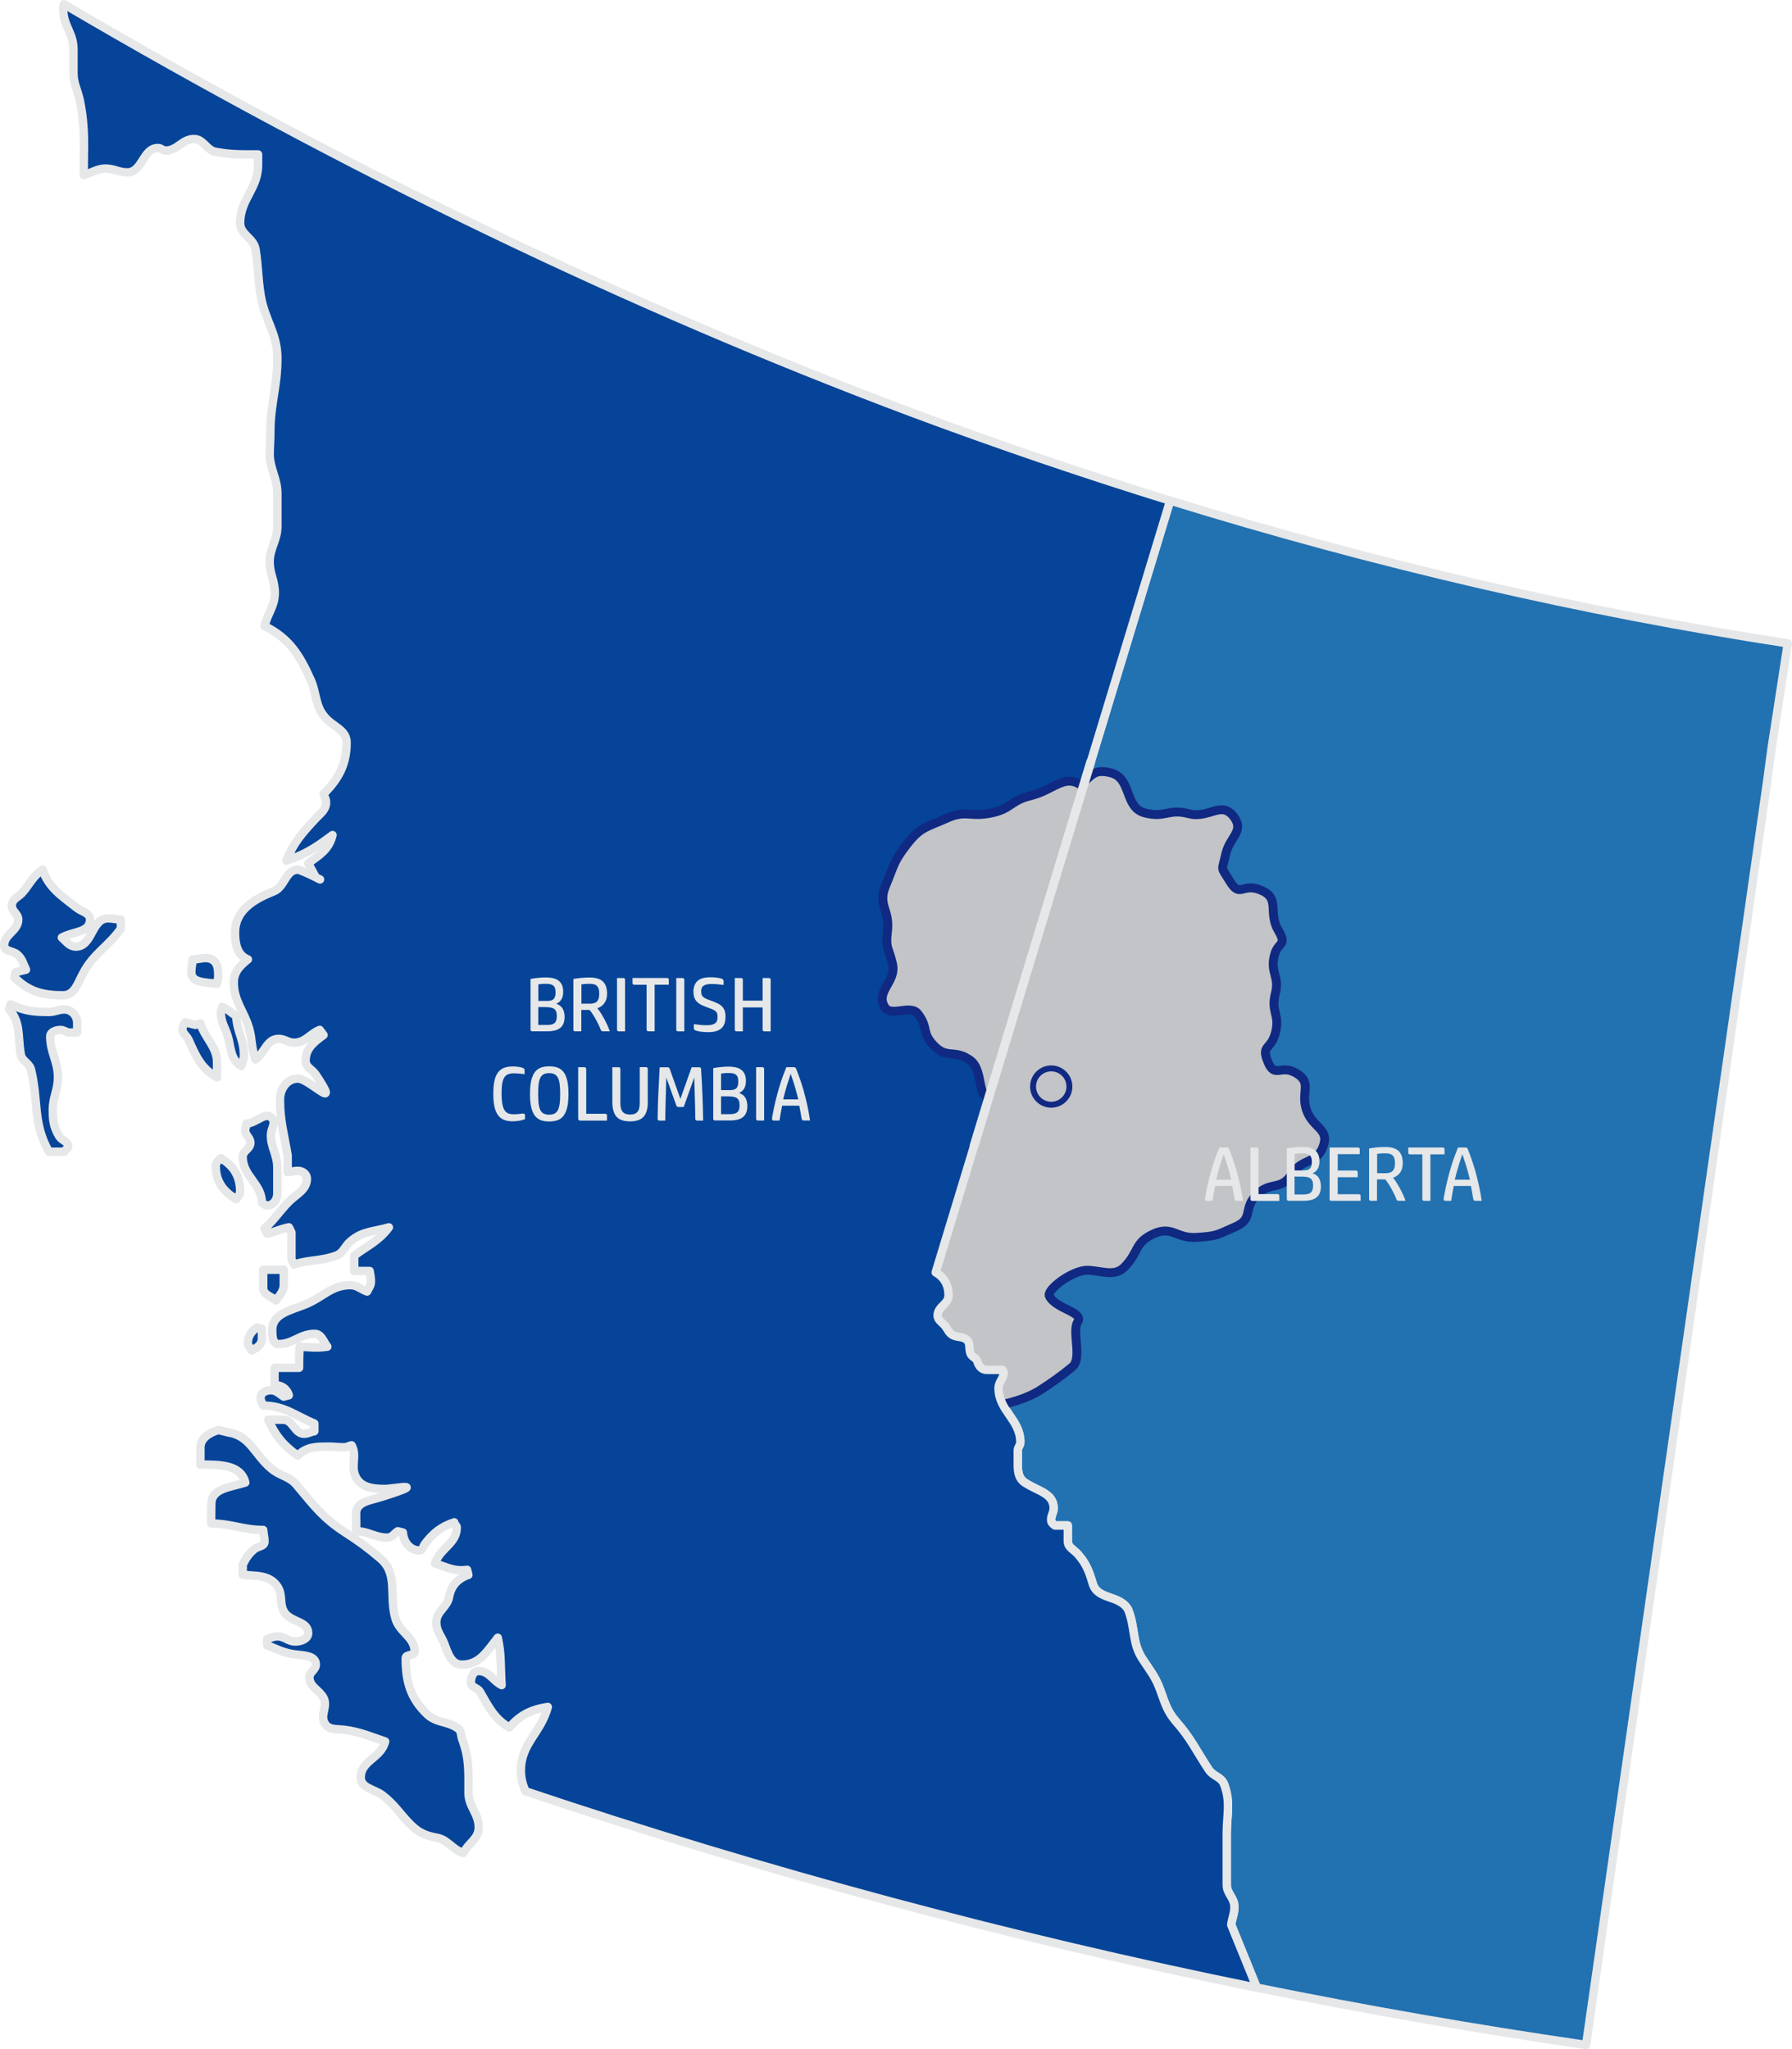 <?xml version="1.0" encoding="UTF-8"?>
<svg id="Layer_2" data-name="Layer 2" xmlns="http://www.w3.org/2000/svg" viewBox="0 0 302.75 346.26">
  <defs>
    <style>
      .cls-1 {
        fill: none;
      }

      .cls-1, .cls-2 {
        stroke: #102982;
      }

      .cls-1, .cls-2, .cls-3 {
        stroke-miterlimit: 10;
      }

      .cls-1, .cls-3 {
        stroke-width: 1.5px;
      }

      .cls-4 {
        fill: #e6e7e8;
      }

      .cls-5, .cls-2, .cls-3 {
        fill: #c3c4c7;
      }

      .cls-6 {
        fill: #054498;
      }

      .cls-6, .cls-7 {
        stroke-linejoin: round;
        stroke-width: 1.42px;
      }

      .cls-6, .cls-7, .cls-3 {
        stroke: #e6e7e8;
      }

      .cls-7 {
        fill: #2271b1;
      }
    </style>
  </defs>
  <g id="Layer_1-2" data-name="Layer 1">
    <path class="cls-7" d="m197.69,84.58c34.76,10.75,69.63,18.82,104.35,24.13h0s-2.72,17.61-2.72,17.61l-.79,5.89-30.57,213.33h0c-18.62-2.71-37.17-5.94-55.63-9.69h0l-4.32-10.62c.14-1.19.54-1.84.54-3.03,0-1.54-1.3-2.22-1.3-3.76v-8.56c0-3.28.7-5.31-.43-8.37-.49-1.3-1.84-1.35-2.6-2.49-2.11-3.17-3.01-5.28-5.52-8.12-1.54-1.76-1.9-3.22-2.71-5.42-.78-2.14-1.68-3.2-2.92-5.09-1.9-2.87-1.19-5.2-2.49-8.45-1.43-2.49-5.12-1.57-5.96-4.33-.62-2.08-1.08-3.36-2.49-4.98-.73-.84-1.73-1.14-1.73-2.25v-2.63h-2.17c-.35-.24-.65-.51-.65-.97,0-.76.43-1.19.43-1.95,0-2.55-2.76-2.9-4.87-4.33-1.06-.7-1.19-1.81-1.19-3.11v-2.33c0-.57.43-.81.43-1.38,0-3.85-3.68-5.31-3.68-9.15,0-1.08.87-1.57.87-2.65,0-.19-.19-.27-.22-.43h-2.68c-.81,0-1.33-.65-1.54-1.41-.19-.68-.97-.73-1.19-1.41-.3-.92.05-1.84-.76-2.38-.7-.46-1.41-.27-2.17-.65-.65-.32-.87-.92-1.3-1.52-.49-.68-1.3-.97-1.3-1.84,0-1.49,1.84-1.87,1.84-3.36,0-1.73-.68-3.03-2.17-3.9l39.61-130.4h0Z"/>
    <g>
      <path class="cls-5" d="m215.93,157.19c-1.74-3.09.4-5.39-2.87-6.76s-3.48,1.46-5.32-1.57c-1.57-2.59-1.32-1.5-.68-4.46s3.21-3.9,1.42-6.34c-2.13-2.9-4.18.34-7.66-.57s-3.92.78-7.41-.13-2.2-5.85-5.69-6.76-3.22,1-6.37,2.74-4.52.53-5.55,3.94-.26,3.65-1.29,7.06,1.66,4.23.63,7.64-1.99,3.12-3.03,6.53,1.63,4.22.59,7.63-3.96,2.52-4.99,5.93-.63,3.53-1.67,6.94-.55,3.56-1.59,6.97-.56,3.56-1.59,6.97-3.04,2.8-4.07,6.21-3.17,2.76-4.2,6.18.69,3.94-.34,7.35-.21,3.62-.43,7.18c1.59.92.26,2.27.26,4.12,0,1.59-3.07,1.99-3.07,3.58,0,.92,4.81.24,5.33.96.46.64.23.44.92.78.82.41,2.36-.42,3.12.1.57.39,1.41,3.9,1.31,4.58-.22,1.47-1.91,1.18-1.65,2.09.23.81,1.5.89,2.37.89,1.57.1,1.19.67,1.19.88,0,.24,7.47.03,12.19-2.99,1.75-1.12,3.76-2.54,5.37-3.9,1.74-1.47-.13-5.97.91-7.58,1.1-1.71-3.62-2.13-4.78-4.36-.57-1.1,3.98-4.45,6.44-4.38s4.56,1.18,6.27-.58c2.47-2.55,1.62-4.06,4.84-5.55s3.82.79,7.31.57,3.33-.38,6.54-1.78,1.21-3.04,3.61-5.41,4.05-.61,5.9-3.44,4.22-1.72,5.34-4.73-1.77-3.1-2.81-6.14,1.02-4.57-1.69-6.21-3.63.97-4.84-1.95.51-1.89,1.29-4.95-.82-3.46-.04-6.52-.92-3.49-.14-6.55c.6-2.36,2.2-1.47.66-4.22Z"/>
      <path class="cls-1" d="m215.93,157.19c-1.74-3.09.4-5.39-2.87-6.76s-3.48,1.46-5.32-1.57c-1.57-2.59-1.32-1.5-.68-4.46s3.21-3.9,1.42-6.34c-2.13-2.9-4.18.34-7.66-.57s-3.92.78-7.41-.13-2.2-5.85-5.69-6.76-3.22,1-6.37,2.74-4.52.53-5.55,3.94-.26,3.65-1.29,7.06,1.66,4.23.63,7.64-1.99,3.12-3.03,6.53,1.63,4.22.59,7.63-3.96,2.52-4.99,5.93-.63,3.53-1.67,6.94-.55,3.56-1.59,6.97-.56,3.56-1.59,6.97-3.04,2.8-4.07,6.21-3.17,2.76-4.2,6.18.69,3.94-.34,7.35-.21,3.62-.43,7.18c1.59.92.26,2.27.26,4.12,0,1.59-3.07,1.99-3.07,3.58,0,.92,4.81.24,5.33.96.46.64.23.44.92.78.82.41,2.36-.42,3.12.1.57.39,1.41,3.9,1.31,4.58-.22,1.47-1.91,1.18-1.65,2.09.23.81,1.5.89,2.37.89,1.57.1,1.19.67,1.19.88,0,.24,7.47.03,12.19-2.99,1.75-1.12,3.76-2.54,5.37-3.9,1.74-1.47-.13-5.97.91-7.58,1.1-1.71-3.62-2.13-4.78-4.36-.57-1.1,3.98-4.45,6.44-4.38s4.56,1.18,6.27-.58c2.47-2.55,1.62-4.06,4.84-5.55s3.82.79,7.31.57,3.33-.38,6.54-1.78,1.21-3.04,3.61-5.41,4.05-.61,5.9-3.44,4.22-1.72,5.34-4.73-1.77-3.1-2.81-6.14,1.02-4.57-1.69-6.21-3.63.97-4.84-1.95.51-1.89,1.29-4.95-.82-3.46-.04-6.52-.92-3.49-.14-6.55c.6-2.36,2.2-1.47.66-4.22Z"/>
    </g>
    <path class="cls-6" d="m38.62,242.06l-1.73-.43c-1.52.49-3.03,1.35-3.03,2.98v2.87c3.19,0,6.82-.05,7.58,3.03-2.54.81-5.74.97-5.74,3.63,0,1.3-.05,2,0,3.3,3.47,0,5.31,1.08,8.77,1.08.05.76.22,1.19.22,1.95,0,.87-1.08.76-1.73,1.3-.92.76-1.41,1.52-1.95,2.6v1.73c2.38.22,4.5,0,5.85,1.95,1.03,1.52.22,3.14,1.3,4.55,1.25,1.57,3.9,1.35,3.9,3.36,0,.97-1.19,1.41-2.17,1.41-1.24,0-1.79-.87-3.03-.87-.65,0-1.14.27-1.73.43v1.08c1.68.65,2.71,1.25,4.55,1.52,1.57.22,3.68.16,3.68,1.73,0,.92-1.08,1.25-1.08,2.17,0,1.62,1.62,2.06,2.38,3.47.76,1.46-.65,2.92.22,4.33.7,1.19,2.11.87,3.47,1.08,2.65.38,4.12,1.08,6.72,1.95-.7,2.87-4.12,3.2-4.12,6.07,0,1.84,2.27,1.95,3.68,3.03,2.11,1.62,2.87,3.09,4.77,4.98,1.3,1.3,2.49,1.84,4.33,2.17,1.95.33,2.65,2,4.55,2.6.87-1.73,2.6-2.38,2.6-4.33,0-2.38-1.73-3.47-1.73-5.85,0-3.57.16-5.74-1.08-9.1-.22-.65-.11-1.35-.65-1.73-1.73-1.3-3.63-.92-5.2-2.38-2.87-2.71-3.68-5.58-3.68-9.53,0-.7,1.52-.38,1.52-1.08,0-2.54-2.54-3.19-3.25-5.63-1.14-3.95.54-7.53-2.6-10.18-2.11-1.79-3.52-2.82-5.85-4.33-3.79-2.44-5.36-4.6-8.23-8.02-1.24-1.52-2.82-1.52-4.33-2.82-2.82-2.38-3.52-5.47-7.15-6.07h0Zm4.77-17.76c-.87.65-1.52,1.46-1.52,2.6,0,.54.43.81.65,1.3.87-.43,1.73-.98,1.73-2v-1.68l-.87-.22h0Zm1.08-9.75v3.09c0,1.14,1.35,1.41,2.17,2.11.6-.92,1.3-1.52,1.3-2.65v-2.55h-3.47Zm-7.15-18.85c-.43.43-.87.7-.87,1.3,0,2.6,1.25,4.33,3.47,5.63.22-.43.65-.76.65-1.3,0-2.54-1.08-4.33-3.25-5.63h0Zm4.33-5.85c0,.43-.22.7-.22,1.14,0,.87.87,1.24.87,2.11,0,1.08-1.3,1.3-1.3,2.38,0,3.3,3.25,4.5,3.25,7.8.33.05.49.43.87.43,1.03,0,1.73-.97,1.73-2v-4.44c0-2.17-1.08-3.3-1.08-5.47,0-1.08.87-2,.22-2.82-1.08-1.3-2.6.76-4.33.87h0Zm-7.8-16.9l-.87.22-1.73-.43c-.11.38-.43.65-.43,1.08,0,.87.76,1.19,1.08,1.95,1.25,2.82,2.11,4.77,4.77,6.28v-2.54c0-2.6-2-4.06-2.82-6.55h0Zm6.06-1.3c-.92-.54-1.41-1.14-2.38-1.52,0,.38-.22.54-.22.92,0,1.84.87,2.71,1.3,4.5.43,1.9.49,3.68,2.17,4.55.16-.59.43-1.08.43-1.73,0-2.92-1.14-3.79-1.3-6.72h0Zm-29.03-1.08c-1.03,0-1.57.43-2.6.43-2.6,0-4.17-.16-6.5-1.3l-.22.87c2,2.22,1.41,4.6,1.95,7.58.16,1.14,1.46,1.46,1.73,2.6,1.3,5.36.27,9.04,3.03,13.86h2.6c.05-.38.65-.43.65-.87,0-.87-1.08-1.03-1.52-1.73-.92-1.52-1.08-2.65-1.08-4.44,0-2.17.87-3.36.87-5.52,0-2.76-1.3-4.17-1.3-6.93,0-.76.97-1.08,1.73-1.08.54,0,.81.27,1.3.43h1.52v-1.68c0-1.19-.97-2.22-2.17-2.22h0Zm21.66-8.45c-.05.87-.22,1.3-.22,2.17,0,1.84,2.49,1.68,4.33,1.95.05-.49.22-.76.22-1.25,0-1.19-.05-2.33-1.08-2.87-1.08-.54-2,0-3.25,0h0Zm-25.34-15.16c-1.57,1.03-2.06,2.22-3.25,3.68-.7.92-1.95,1.19-1.95,2.38,0,1.03,1.08,1.35,1.08,2.38,0,1.9-2.38,2.44-2.38,4.33,0,1.03,1.41.92,2.17,1.52.87.7,1.03,1.57,1.52,2.6l-1.73.43-.22.87c2.44,2.44,4.82,3.03,8.23,3.03,2,0,2.49-2.17,3.47-3.9,1.79-3.25,4.12-4.33,6.28-7.36v-1.52c-.87-.05-1.3-.22-2.17-.22-2.82,0-2.6,4.77-5.42,4.77-1.08,0-1.57-.81-2.38-1.52,1.9-1.08,4.76-.81,4.76-3.03,0-1.14-1.3-1.3-2.17-1.95-2.54-2-4.82-3.41-5.85-6.5h0ZM10.8.71c-.08.28-.12.58-.12.91,0,2.71,1.73,3.95,1.73,6.66v4.01c0,1.89.7,2.87,1.08,4.71.97,4.77.65,7.69.65,12.56,1.41-.32,2.22-1.08,3.68-1.08s2.22.65,3.68.65c2.6,0,2.6-4.12,5.2-4.12.54,0,.76.43,1.3.43,2,0,2.76-1.95,4.77-1.95,1.62,0,2.11,1.9,3.68,2.17,2.71.49,4.39.43,7.15.43v1.79c0,4.01-3.03,5.79-3.03,9.8,0,2,2.27,2.49,2.6,4.44.49,2.98.38,4.82.87,7.8.7,4.22,2.82,6.34,2.82,10.61,0,4.93-1.19,7.64-1.19,12.56,0,1.52-.11,2.38-.11,3.9.16,2.55,1.3,3.9,1.3,6.44v5.52c0,2.38-1.3,3.63-1.3,6.01,0,2.06.87,3.14.87,5.2,0,2.27-1.19,3.41-1.73,5.63,4.17,2.06,5.9,4.87,7.8,9.1,1.03,2.33.7,4.33,2.38,6.28,1.41,1.68,3.68,2.11,3.68,4.33,0,3.63-1.35,6.12-3.9,8.66h0c.16.54.43.81.43,1.41,0,1.25-.92,1.84-1.73,2.71-2.27,2.44-3.74,4.06-4.98,7.15,3.3-1.08,5.04-2.27,7.8-4.33-.6,2.44-2.17,3.36-4.12,4.77.49.92.81,1.46,1.3,2.38,2.54,1.27-2.45-1.3-3.03-1.3-2.11,0-2.17,2.92-4.12,3.68-3.41,1.35-6.5,3.25-6.5,6.93,0,1.95.38,3.85,2.17,4.55-1.35,1.08-2.38,2.11-2.38,3.9,0,3.2,1.73,4.77,2.6,7.8.54,1.95.33,3.3,1.08,5.2,1.57-1.14,1.9-3.47,3.9-3.47,1.03,0,1.57.65,2.6.65,1.9,0,2.6-1.46,4.33-2.17l.65.87c-1.62,1.19-3.03,2.27-3.03,4.33,0,1.14,1.14,1.46,1.73,2.38,4.43,6.65-1.06.65-3.03.65-1.84,0-3.03,1.73-3.03,3.57,0,3.57.7,5.85,1.3,9.42v2.82c.65-.05,1.08-.22,1.73-.22.76,0,1.52.54,1.52,1.3,0,1.9-1.73,2.6-3.03,3.9-1.68,1.68-2.38,2.98-4.12,4.55l.43.87c1.41-.32,2.27-.81,3.68-1.08l.43.87v4.55l.43.87c2.65-.87,4.55-.54,7.15-1.52,1.19-.43,1.41-1.57,2.38-2.38,2.06-1.79,3.9-1.62,6.5-2.38-1.73,2.33-3.52,3.03-5.85,4.77v2.6h2.6c.11.7.22,1.08.22,1.79s-.38,1.08-.65,1.68c-1.08-.38-1.68-1.08-2.82-1.08-3.2,0-4.66,2.06-7.58,3.25-2.55,1.03-5.63,1.57-5.63,4.33,0,1.03.05,2.38,1.08,2.38,2.44,0,3.63-1.73,6.06-1.73,1.19,0,1.46,1.25,2.17,2.17-1.84.27-2.82.11-4.66,0-.11,1.41-.11,2.17-.11,3.57h-4.12c-.05,1.14-.05,1.79,0,2.92,1.14,0,2.11.65,2.38,1.73l-.87.22c-.76-.49-1.25-1.08-2.17-1.08-.87,0-1.73.43-1.73,1.3,0,.54.27.81.43,1.3,3.57,0,5.42,1.68,8.66,3.03v1.3c-.65.11-1.08.43-1.73.43-1.62,0-1.9-2.38-3.52-2.38h-2.54c1.25,2.76,2.54,4.33,4.98,6.07,1.52-1.52,3.09-1.52,5.2-1.52,1.03,0,1.57.11,2.6.11.49,0,.81-.22,1.3-.33.97,1.73-.16,3.41.65,5.2.81,1.9,2.87,2.17,4.98,2.17,1.45,0,7.73-1.28-.43,1.3-1.95.65-4.44.81-4.44,2.87,0,1.14.05,1.84,0,2.98,2.11,0,3.2,1.08,5.31,1.08.76,0,1.14-.7,1.73-1.08l.87.22c.11,1.62,1.19,3.03,2.82,3.03.54,0,.6-.7.87-1.08,1.41-1.84,2.71-2.92,4.98-3.68,0,.38.43.49.43.87,0,2.76-2.82,3.47-3.68,6.07,2,.65,3.3,1.41,5.42,1.08l.22.87c-1.79.6-2.92,1.84-3.25,3.68-.32,1.84-2.17,2.44-2.17,4.33,0,1.46.76,2.17,1.3,3.47.65,1.68,1.19,3.68,3.03,3.68,2.98,0,4.17-2.17,6.06-4.55.65,3.03.43,4.87.65,8.01-1.57-.81-2.11-2.38-3.9-2.38-.92,0-1.3,1.03-1.3,1.95,0,.81,1.14.87,1.52,1.52,1.52,2.6,2.38,4.55,4.98,6.07,1.84-2.11,3.63-3.03,6.5-3.47-1.19,4.44-4.55,6.17-4.55,10.72,0,1.4.31,2.47.8,3.53h0c40.77,13.69,81.94,24.75,123.53,33.19h0l-4.32-10.62c.14-1.19.54-1.84.54-3.03,0-1.54-1.3-2.22-1.3-3.76v-8.56c0-3.28.7-5.31-.43-8.37-.49-1.3-1.84-1.35-2.6-2.49-2.11-3.17-3.01-5.28-5.52-8.12-1.54-1.76-1.9-3.22-2.71-5.42-.78-2.14-1.68-3.2-2.92-5.09-1.9-2.87-1.19-5.2-2.49-8.45-1.43-2.49-5.12-1.57-5.96-4.33-.62-2.08-1.08-3.36-2.49-4.98-.73-.84-1.73-1.14-1.73-2.25v-2.63h-2.17c-.35-.24-.65-.51-.65-.97,0-.76.43-1.19.43-1.95,0-2.55-2.76-2.9-4.87-4.33-1.06-.7-1.19-1.81-1.19-3.11v-2.33c0-.57.43-.81.43-1.38,0-3.85-3.68-5.31-3.68-9.15,0-1.08.87-1.57.87-2.65,0-.19-.19-.27-.22-.43h-2.68c-.81,0-1.33-.65-1.54-1.41-.19-.68-.97-.73-1.19-1.41-.3-.92.05-1.84-.76-2.38-.7-.46-1.41-.27-2.17-.65-.65-.32-.87-.92-1.3-1.52-.49-.68-1.3-.97-1.3-1.84,0-1.49,1.84-1.87,1.84-3.36,0-1.73-.68-3.03-2.17-3.9l39.61-130.4h0c-14.4-4.45-29.37-9.55-43.78-14.94h0C106.33,51.8,58.44,28.72,10.8.71h0Z"/>
    <path class="cls-4" d="m208.58,202.61c-.06-.39-.13-.76-.19-1.12-.06-.36-.13-.72-.2-1.09h-2.9c-.09.42-.17.84-.24,1.26-.07.42-.14.84-.2,1.25h-1c-.19,0-.28-.11-.27-.33.03-.26.06-.52.12-.77.16-.84.33-1.64.52-2.41.19-.77.39-1.49.59-2.16.2-.67.4-1.29.61-1.85.21-.56.4-1.06.58-1.49h1.3c.1,0,.18.02.23.07.05.04.1.11.13.21.18.44.38.97.6,1.59.22.62.43,1.3.65,2.05.21.75.41,1.56.61,2.42.19.86.36,1.75.49,2.67h-1.1c-.18,0-.29-.1-.31-.3h0Zm-1.85-7.59c-.21.62-.42,1.28-.64,2-.22.71-.43,1.49-.63,2.32h2.56c-.2-.83-.41-1.61-.63-2.32-.22-.71-.44-1.38-.66-2h0Z"/>
    <path class="cls-4" d="m211.57,202.91c-.21,0-.31-.1-.31-.3v-8.71h1.05c.1,0,.17.03.23.08.06.05.08.13.08.22v7.57h3.2c.21,0,.31.1.31.3v.85h-4.56Z"/>
    <path class="cls-4" d="m218.72,201.83h1.49c.28,0,.52-.02.72-.07.2-.05.37-.13.51-.24.13-.11.23-.26.3-.46.06-.19.1-.43.1-.73,0-.34-.04-.61-.13-.81-.09-.2-.22-.36-.4-.46-.18-.1-.4-.17-.66-.2-.26-.03-.56-.05-.91-.05h-1.03v3.02h0Zm0-4.06h1.44c.24,0,.45-.02.64-.06.18-.04.34-.11.46-.22.13-.11.22-.26.28-.44.06-.19.09-.43.09-.72s-.03-.54-.1-.72c-.06-.19-.16-.33-.3-.44-.13-.11-.31-.18-.51-.23-.21-.04-.46-.06-.75-.06-.22,0-.44,0-.68.03-.23.02-.42.04-.57.06v2.81h0Zm-1.33-3.72c.38-.07.81-.13,1.3-.18.49-.05.92-.07,1.31-.07.43,0,.83.04,1.19.12.36.08.67.22.92.4.26.19.45.44.6.75.14.31.21.69.21,1.14,0,.51-.09.94-.28,1.27-.19.34-.48.59-.88.77.52.19.88.47,1.09.85.2.38.31.83.31,1.35,0,.47-.07.86-.21,1.18-.14.32-.34.57-.6.75-.26.19-.56.32-.9.4-.35.08-.72.12-1.13.12h-2.61c-.21,0-.31-.1-.31-.3v-8.55h0Z"/>
    <path class="cls-4" d="m229.42,193.9c.2,0,.3.1.3.3v.82h-3.72v2.77h3.08c.2,0,.3.1.3.3v.83h-3.38v2.87h3.56c.1,0,.17.03.23.08.06.05.08.13.08.22v.82h-4.93c-.21,0-.31-.1-.31-.3v-8.71h4.78Z"/>
    <path class="cls-4" d="m231.61,202.91c-.21,0-.31-.1-.31-.3v-8.55c.38-.07.81-.13,1.29-.18.48-.05.96-.07,1.44-.07,1.04,0,1.79.23,2.26.68.47.45.7,1.14.7,2.06,0,.65-.15,1.18-.45,1.59-.3.41-.7.7-1.19.87.21.25.42.55.63.88.21.34.41.68.6,1.04.19.36.36.71.51,1.05.15.35.27.65.36.92h-1.13c-.12,0-.21-.02-.27-.07-.06-.05-.1-.12-.14-.21-.08-.22-.18-.47-.32-.75-.13-.28-.28-.57-.44-.87-.16-.3-.34-.6-.53-.9-.19-.3-.39-.57-.59-.81h-1.39v3.61h-1.04Zm1.04-4.67h1.43c.23,0,.44-.02.63-.07.2-.05.36-.13.51-.25.14-.12.25-.29.33-.51.08-.22.12-.5.12-.84s-.03-.62-.1-.83c-.07-.22-.17-.39-.31-.52-.13-.13-.31-.22-.51-.27-.21-.05-.45-.07-.73-.07-.29,0-.56,0-.79.03-.23.02-.42.04-.57.06v3.28h0Z"/>
    <path class="cls-4" d="m240.3,195.05h-2.07c-.21,0-.31-.1-.31-.3v-.85h5.82c.1,0,.17.03.23.08.06.05.08.13.08.22v.85h-2.39v7.86h-1.05c-.21,0-.31-.1-.31-.3v-7.57h0Z"/>
    <path class="cls-4" d="m248.9,202.61c-.06-.39-.13-.76-.19-1.12-.06-.36-.13-.72-.2-1.09h-2.9c-.09.42-.17.84-.24,1.26-.07.42-.14.84-.2,1.25h-1c-.19,0-.28-.11-.27-.33.03-.26.06-.52.12-.77.16-.84.33-1.64.52-2.41.19-.77.39-1.49.59-2.16.2-.67.4-1.29.61-1.85.21-.56.4-1.06.58-1.49h1.3c.1,0,.18.02.23.07.05.04.1.11.13.21.18.44.38.97.6,1.59.22.62.43,1.3.65,2.05.21.75.41,1.56.61,2.42.19.86.36,1.75.49,2.67h-1.1c-.18,0-.29-.1-.31-.3h0Zm-1.85-7.59c-.21.62-.42,1.28-.64,2-.22.71-.43,1.49-.63,2.32h2.56c-.2-.83-.41-1.61-.63-2.32-.22-.71-.44-1.38-.66-2h0Z"/>
    <g>
      <path class="cls-4" d="m90.95,173.19h1.49c.28,0,.52-.02.72-.07.2-.05.37-.13.51-.24.13-.11.23-.26.3-.46.06-.19.1-.43.1-.73,0-.34-.04-.61-.13-.81-.09-.2-.22-.36-.4-.46-.18-.1-.4-.17-.66-.2-.26-.03-.56-.05-.91-.05h-1.03v3.02h0Zm0-4.06h1.44c.24,0,.45-.02.64-.06.18-.04.34-.11.46-.22s.22-.26.28-.44c.06-.19.09-.43.09-.72s-.03-.54-.1-.72c-.06-.19-.16-.33-.3-.44s-.31-.18-.51-.23c-.21-.04-.46-.06-.75-.06-.22,0-.44,0-.68.03-.23.02-.42.04-.57.06v2.81h0Zm-1.33-3.72c.38-.07.81-.13,1.3-.18.49-.05.92-.07,1.31-.07.43,0,.83.04,1.19.12.36.08.67.22.92.4.26.19.45.44.6.75.14.31.21.69.21,1.14,0,.51-.09.94-.28,1.27-.19.34-.48.59-.88.77.52.19.88.47,1.09.85.2.38.31.83.31,1.35,0,.47-.07.86-.21,1.18-.14.32-.34.57-.6.75-.26.19-.56.32-.9.4-.35.08-.72.12-1.13.12h-2.61c-.21,0-.31-.1-.31-.3v-8.55h0Z"/>
      <path class="cls-4" d="m97.18,174.27c-.21,0-.31-.1-.31-.3v-8.55c.38-.07.81-.13,1.29-.18.48-.05.96-.07,1.44-.07,1.04,0,1.79.23,2.26.68.47.45.7,1.14.7,2.06,0,.65-.15,1.18-.45,1.59-.3.41-.7.7-1.19.87.21.25.42.55.63.88.21.34.41.68.6,1.04.19.36.36.71.51,1.05.15.35.27.65.36.92h-1.13c-.12,0-.21-.02-.27-.07-.06-.05-.1-.12-.14-.21-.08-.22-.18-.47-.32-.75-.13-.28-.28-.57-.44-.87-.16-.3-.34-.6-.53-.9-.19-.3-.39-.57-.59-.81h-1.39v3.61h-1.04Zm1.04-4.67h1.43c.23,0,.44-.02.63-.07.2-.05.36-.13.51-.25.14-.12.25-.29.33-.51.08-.22.12-.5.12-.84s-.03-.62-.1-.83c-.07-.22-.17-.39-.31-.52-.13-.13-.31-.22-.51-.27-.21-.05-.45-.07-.73-.07-.29,0-.56,0-.79.03-.23.02-.42.04-.57.06v3.28h0Z"/>
      <path class="cls-4" d="m104.55,174.27c-.21,0-.31-.1-.31-.3v-8.71h1.05c.21,0,.31.1.31.3v8.71h-1.05Z"/>
      <path class="cls-4" d="m109.24,166.4h-2.07c-.21,0-.31-.1-.31-.3v-.85h5.82c.1,0,.17.03.23.08.06.05.08.13.08.22v.84h-2.39v7.87h-1.05c-.21,0-.31-.1-.31-.3v-7.57h0Z"/>
      <path class="cls-4" d="m114.56,174.27c-.21,0-.31-.1-.31-.3v-8.71h1.05c.21,0,.31.1.31.3v8.71h-1.05Z"/>
      <path class="cls-4" d="m117.15,167.61c0-.82.23-1.44.7-1.86.47-.42,1.19-.62,2.17-.62.36,0,.73.02,1.09.07.36.05.65.11.84.18.14.06.22.13.25.2.03.07.05.16.05.25v.6c-.32-.04-.65-.08-.99-.11-.34-.03-.68-.05-1.04-.05s-.62.03-.85.08c-.23.06-.41.14-.54.24-.13.1-.23.23-.29.39-.06.16-.08.34-.08.55,0,.23.03.43.09.58.06.15.16.28.31.4.14.11.33.21.56.31.23.09.51.2.85.32.35.13.66.26.94.39.28.13.52.29.73.49.2.19.36.43.47.71.11.28.16.64.16,1.07,0,.94-.25,1.61-.75,2.01-.5.4-1.23.6-2.18.6-.42,0-.82-.03-1.21-.08-.39-.06-.69-.12-.91-.2-.11-.04-.19-.1-.23-.17-.04-.07-.07-.16-.07-.26v-.65c.3.04.64.09,1.01.13.37.04.76.06,1.18.06.36,0,.67-.03.9-.1.24-.06.42-.16.56-.27.13-.12.23-.26.28-.44.05-.17.08-.37.08-.59,0-.24-.03-.44-.08-.6-.06-.16-.15-.29-.29-.4-.14-.11-.32-.21-.55-.31-.23-.1-.52-.2-.86-.33-.36-.13-.69-.26-.97-.4-.28-.14-.52-.31-.71-.5-.2-.19-.34-.43-.45-.7-.1-.27-.16-.61-.16-1.01h0Z"/>
      <path class="cls-4" d="m129.89,165.26c.21,0,.31.1.31.3v8.71h-1.05c-.1,0-.17-.03-.23-.08-.06-.05-.08-.13-.08-.22v-3.74h-3.34v4.04h-1.05c-.21,0-.31-.1-.31-.3v-8.71h1.05c.1,0,.17.03.23.08.06.05.08.13.08.22v3.52h3.34v-3.82h1.05Z"/>
      <path class="cls-4" d="m86.66,180.2c.3,0,.62.02.94.07.32.05.58.11.76.19.1.04.18.1.21.17.04.07.06.16.06.27v.61c-.25-.03-.53-.07-.84-.1-.31-.03-.63-.05-.96-.05-.39,0-.72.05-.99.16-.27.11-.49.29-.65.55-.16.26-.28.61-.35,1.05-.07.44-.1.99-.1,1.64,0,.73.04,1.32.13,1.78.09.46.21.82.38,1.07s.38.43.64.53c.26.1.57.14.92.14s.68-.02.95-.06c.27-.04.47-.06.61-.06.22,0,.33.1.33.31v.64c-.25.1-.55.18-.9.25-.35.07-.76.11-1.22.11-.57,0-1.06-.09-1.47-.26-.41-.17-.74-.45-1.01-.83-.26-.38-.46-.86-.58-1.44-.12-.59-.18-1.29-.18-2.11s.06-1.54.18-2.13c.12-.59.31-1.07.58-1.44.26-.37.6-.64,1.02-.81.42-.17.92-.25,1.52-.25h0Z"/>
      <path class="cls-4" d="m90.92,184.84c0,.67.03,1.22.08,1.67.06.45.16.81.3,1.08.14.27.33.47.57.58.24.12.54.18.9.18s.67-.06.9-.18c.24-.12.43-.31.57-.58.14-.27.24-.63.31-1.08.06-.45.09-1,.09-1.67s-.03-1.22-.09-1.67c-.06-.45-.16-.81-.31-1.08-.14-.27-.33-.47-.57-.58-.24-.12-.54-.18-.9-.18s-.67.06-.9.18c-.24.12-.43.31-.57.58-.14.27-.24.63-.3,1.08-.06.45-.08,1-.08,1.67h0Zm5.12,0c0,.96-.08,1.75-.23,2.35-.16.61-.38,1.08-.66,1.42-.29.34-.63.57-1.03.7-.4.13-.85.19-1.33.19s-.93-.06-1.33-.19c-.4-.13-.74-.36-1.03-.7-.29-.34-.51-.81-.66-1.42-.16-.61-.23-1.39-.23-2.35s.08-1.75.23-2.35c.16-.61.38-1.08.66-1.42.29-.34.63-.57,1.03-.7.4-.13.84-.19,1.33-.19s.93.06,1.33.19c.4.13.75.36,1.03.7.29.34.51.81.66,1.42.16.61.23,1.39.23,2.35h0Z"/>
      <path class="cls-4" d="m97.99,189.34c-.21,0-.31-.1-.31-.3v-8.71h1.05c.1,0,.17.03.23.08.06.05.08.13.08.22v7.57h3.2c.21,0,.31.1.31.3v.85h-4.56Z"/>
      <path class="cls-4" d="m109.45,186.15c0,1.14-.23,1.98-.7,2.52-.46.54-1.22.81-2.28.81-.49,0-.92-.05-1.29-.16-.38-.11-.69-.29-.95-.55-.26-.26-.45-.6-.58-1.02-.13-.42-.2-.96-.2-1.6v-5.82h1.05c.21,0,.31.1.31.3v5.67c0,.31.02.59.07.84.05.25.13.47.25.64.12.18.29.31.5.4.21.09.49.14.83.14s.6-.05.81-.14c.21-.09.37-.22.49-.4.12-.17.21-.39.25-.64.05-.25.07-.54.07-.87v-5.95h1.05c.1,0,.17.03.23.08.06.05.08.13.08.22v5.53h0Z"/>
      <path class="cls-4" d="m117.47,189.04c0-.51-.02-1.06-.03-1.66-.01-.59-.03-1.2-.05-1.81-.02-.61-.03-1.22-.05-1.81-.02-.6-.03-1.16-.05-1.69l-1.78,4.98h-.92c-.11,0-.19-.03-.23-.08-.04-.06-.08-.13-.11-.21l-1.68-4.68c-.02.55-.03,1.13-.05,1.75-.02.62-.03,1.25-.05,1.89-.02.64-.03,1.27-.05,1.89-.01.62-.02,1.2-.02,1.74h-.99c-.21,0-.31-.1-.31-.3.02-1.41.06-2.83.12-4.26.07-1.43.14-2.91.23-4.45h1.36c.16,0,.28.1.35.3l1.79,5.04,1.9-5.34h1.29c.1,0,.18.03.22.08.04.05.07.13.08.22.1,1.43.17,2.86.23,4.3.06,1.43.1,2.91.12,4.41h-1.01c-.21,0-.31-.1-.31-.3h0Z"/>
      <path class="cls-4" d="m121.82,188.26h1.5c.28,0,.52-.02.72-.07.2-.05.37-.13.51-.24.13-.11.23-.26.3-.45.06-.19.1-.43.1-.73,0-.34-.04-.61-.13-.81-.09-.2-.22-.36-.4-.46-.18-.1-.4-.17-.66-.2-.26-.03-.56-.05-.91-.05h-1.03v3.02h0Zm0-4.06h1.44c.24,0,.45-.02.64-.06.18-.04.34-.11.46-.22.13-.11.22-.26.28-.44.06-.19.09-.43.09-.72s-.03-.54-.1-.72c-.06-.19-.16-.33-.3-.44-.13-.11-.31-.18-.51-.23-.21-.04-.46-.06-.75-.06-.22,0-.44,0-.68.03-.23.02-.42.04-.57.06v2.81h0Zm-1.33-3.72c.38-.07.81-.13,1.3-.18.49-.05.92-.07,1.31-.07.43,0,.83.04,1.19.12.36.08.67.22.92.4.26.19.45.44.6.75.14.31.21.69.21,1.14,0,.51-.09.94-.28,1.27-.19.34-.48.59-.88.77.52.19.88.47,1.09.85.2.38.31.83.31,1.35,0,.47-.07.86-.21,1.18-.14.32-.34.57-.6.75-.26.19-.56.32-.9.4-.35.08-.72.12-1.13.12h-2.61c-.21,0-.31-.1-.31-.3v-8.55h0Z"/>
      <path class="cls-4" d="m128.05,189.34c-.21,0-.31-.1-.31-.3v-8.71h1.05c.21,0,.31.1.31.3v8.71h-1.05Z"/>
      <path class="cls-4" d="m135.43,189.04c-.06-.39-.13-.76-.19-1.12-.06-.36-.13-.72-.2-1.09h-2.9c-.09.42-.17.84-.24,1.26-.07.42-.14.84-.2,1.25h-1c-.19,0-.28-.11-.27-.33.03-.26.06-.52.12-.77.16-.84.33-1.64.52-2.41.19-.77.39-1.49.59-2.16.2-.67.4-1.29.61-1.85.21-.56.4-1.06.58-1.49h1.3c.1,0,.18.02.23.07.05.04.1.11.13.21.18.44.38.97.6,1.59.22.62.43,1.3.65,2.05.21.75.41,1.56.61,2.42.19.86.36,1.75.49,2.67h-1.1c-.18,0-.29-.1-.31-.3h0Zm-1.85-7.59c-.21.62-.42,1.28-.64,2-.22.71-.43,1.49-.63,2.32h2.56c-.2-.83-.41-1.61-.63-2.32-.22-.71-.44-1.38-.66-2h0Z"/>
    </g>
    <g>
      <path class="cls-5" d="m183.25,133.09c-3.34-2.7-4.94.34-9.11,1.36-3.56.87-3.22,2.26-6.82,2.96s-4.1-.62-7.45.89-4.36,1.42-6.66,4.39-2.12,3.48-3.56,6.91.72,4.03.29,7.72c-.36,3.06.17,2.58.85,5.58s-2.88,4.54-1.36,7.21c1.07,1.88,4.37-.51,5.67,1.22,1.81,2.41.56,3.09,2.62,5.28,2.29,2.44,3.49.59,6.2,2.55,2.4,1.74,1.03,7.25,3.69,5.93,3.4-1.69-.1-4.49,1-8.12s3.34-2.95,4.44-6.58-.88-4.24.22-7.87,3.71-2.84,4.81-6.47.57-3.79,1.67-7.43-2.7-5.39-.71-8.63c2.42-3.93,7.15-4.53,4.19-6.92Z"/>
      <path class="cls-1" d="m183.25,133.09c-3.34-2.7-4.94.34-9.11,1.36-3.56.87-3.22,2.26-6.82,2.96s-4.1-.62-7.45.89-4.36,1.42-6.66,4.39-2.12,3.48-3.56,6.91.72,4.03.29,7.72c-.36,3.06.17,2.58.85,5.58s-2.88,4.54-1.36,7.21c1.07,1.88,4.37-.51,5.67,1.22,1.81,2.41.56,3.09,2.62,5.28,2.29,2.44,3.49.59,6.2,2.55,2.4,1.74,1.03,7.25,3.69,5.93,3.4-1.69-.1-4.49,1-8.12s3.34-2.95,4.44-6.58-.88-4.24.22-7.87,3.71-2.84,4.81-6.47.57-3.79,1.67-7.43-2.7-5.39-.71-8.63c2.42-3.93,7.15-4.53,4.19-6.92Z"/>
    </g>
    <path class="cls-5" d="m181.16,133.6s2.42-.75,3.18-1.34,1.83,1.34,1.83,1.34l1.16,6.65.86,22.54-9.72,8.29-4.04,5.3-2.8,5.07-1.25,5.3-3.69-.08v-14.73l2.92-22.16,4.83-11.56,6.73-4.62Z"/>
    <line class="cls-3" x1="184.34" y1="128.51" x2="164.51" y2="193.81"/>
    <circle class="cls-2" cx="177.6" cy="183.6" r="3.07"/>
  </g>
</svg>